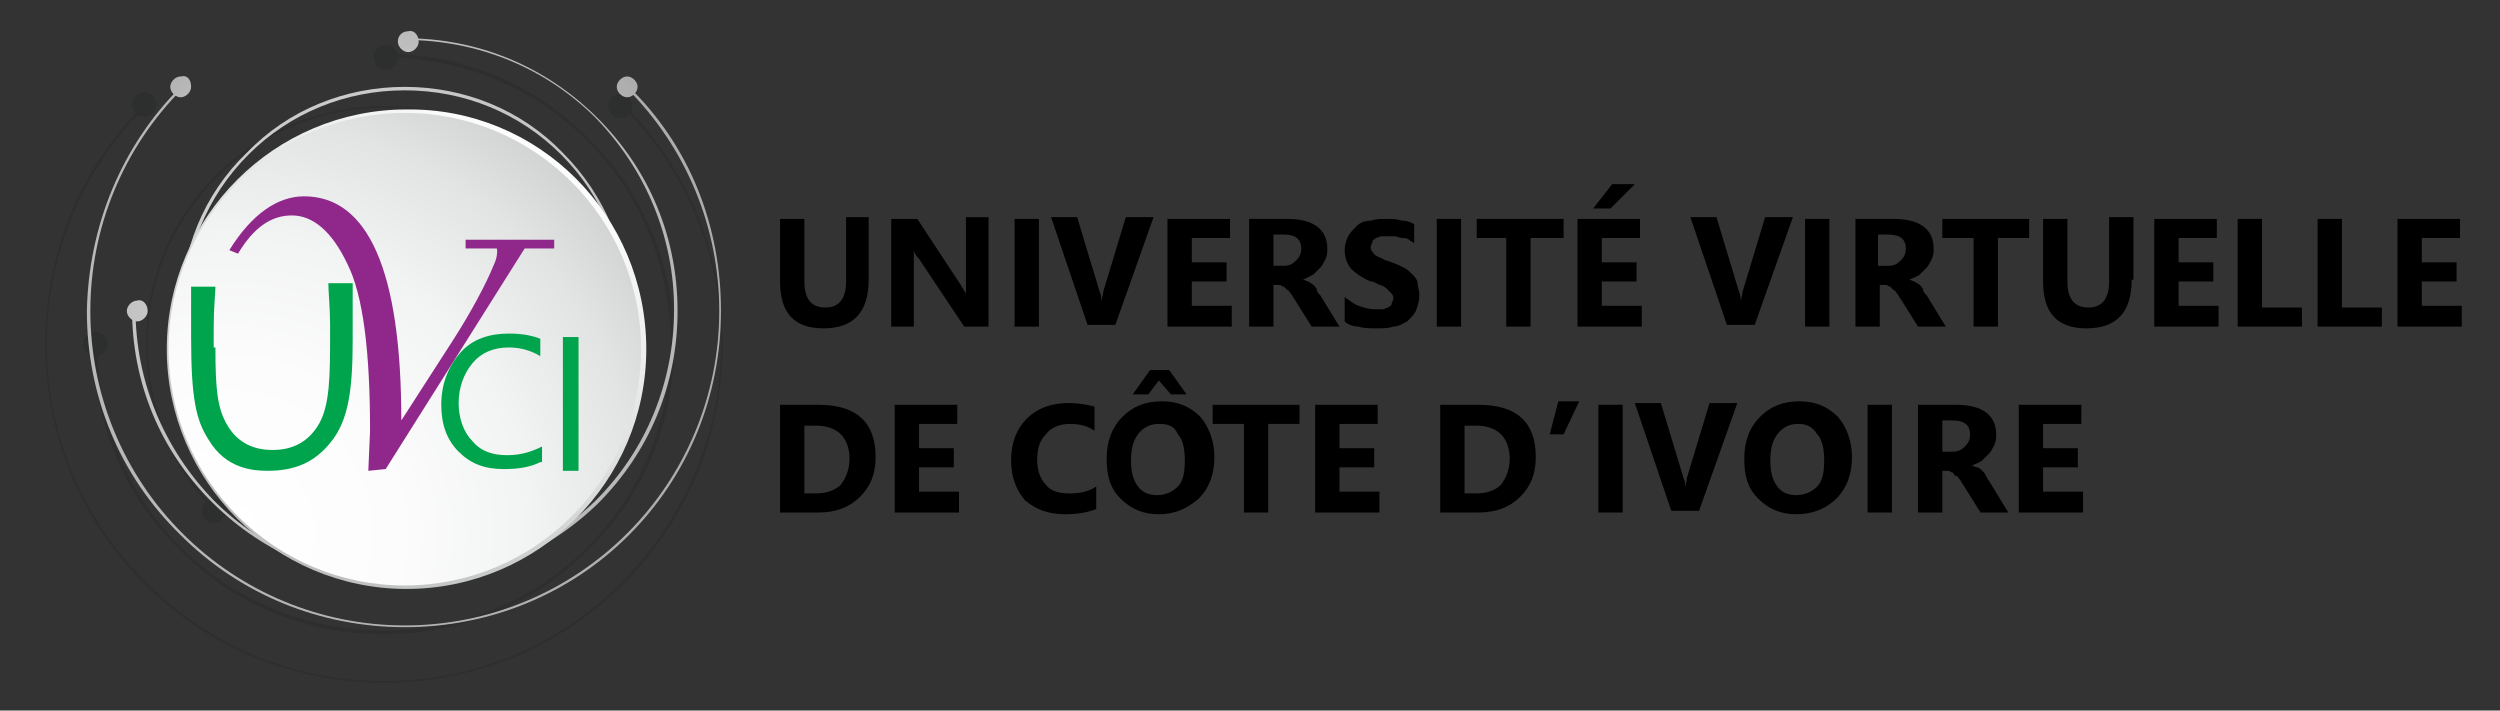 <svg xml:space="preserve" style="enable-background:new 0 0 143.9 40.9;" viewBox="0 0 143.9 40.9" y="0px" x="0px" xmlns:xlink="http://www.w3.org/1999/xlink" xmlns="http://www.w3.org/2000/svg" id="OBJECTS" version="1.1">
<rect x="0" y="0" width="143.9" height="40.9" fill="#333333" stroke="none"/>
<style type="text/css">
	.st0{display:none;}
	.st1{display:inline;fill:#FF9000;}
	.st2{display:inline;fill:#139C40;}
	.st3{display:none;fill:#139C40;}
	.st4{display:inline;}
	.st5{opacity:0.5;fill:#888889;enable-background:new    ;}
	.st6{fill:#FFFFFF;}
	.st7{fill:#EFEFEF;}
	.st8{fill:#FF9000;}
	.st9{fill:#139C40;}
	.st10{display:none;opacity:0.3;}
	.st11{clip-path:url(#SVGID_2_);}
	.st12{clip-path:url(#SVGID_4_);}
	.st13{fill:#ED8406;}
	.st14{fill:#D3008D;}
	.st15{fill:#D4ECFF;}
	.st16{fill:#5793CE;}
	.st17{opacity:0.15;}
	.st18{fill:#0E1114;}
	.st19{fill:url(#SVGID_5_);}
	.st20{fill:url(#SVGID_6_);}
	.st21{fill:url(#SVGID_7_);}
	.st22{fill:url(#SVGID_8_);}
	.st23{fill:url(#SVGID_9_);}
	.st24{fill:url(#SVGID_10_);}
	.st25{fill:url(#SVGID_11_);}
	.st26{fill:url(#SVGID_12_);}
	.st27{fill:url(#SVGID_13_);}
	.st28{fill:url(#SVGID_14_);}
	.st29{fill:url(#SVGID_15_);}
	.st30{fill:url(#SVGID_16_);}
	.st31{fill:url(#SVGID_17_);}
	.st32{fill:url(#SVGID_18_);}
	.st33{fill:url(#SVGID_19_);}
	.st34{fill:url(#SVGID_20_);}
	.st35{fill:url(#SVGID_21_);}
	.st36{fill:#00A44C;}
	.st37{fill:#90288C;}
</style>
<g class="st0">
	<path d="M56.5,11.3H60c1,0,1.8,0.3,2.4,0.8c0.6,0.5,0.9,1.3,0.9,2.1l0,0c0,1-0.3,1.7-1,2.2c-0.6,0.5-1.5,0.8-2.5,0.8
		h-1.7V20h-1.5v-8.7H56.5z M59.9,15.9c0.6,0,1-0.1,1.4-0.4c0.3-0.3,0.5-0.7,0.5-1.1l0,0c0-0.5-0.2-0.9-0.5-1.2s-0.8-0.4-1.4-0.4
		h-1.8V16h1.8V15.9z" class="st1"></path>
	<path d="M64.9,11.3h1.5v7.4H71v1.4h-6.2L64.9,11.3L64.9,11.3z" class="st1"></path>
	<path d="M75.8,11.3h1.4l3.9,8.8h-1.6L78.6,18h-4.1l-0.9,2.1H72L75.8,11.3z M78,16.6l-1.5-3.5L75,16.6H78z" class="st1"></path>
	<path d="M83.6,12.8h-2.8v-1.4h7.1v1.4h-2.8v7.3h-1.6v-7.3H83.6z" class="st1"></path>
	<path d="M89.6,11.3h6.5v1.4h-5V15h4.4v1.4h-4.4v2.4h5v1.4h-6.6L89.6,11.3L89.6,11.3z" class="st1"></path>
	<path d="M98,11.3h6.5v1.4h-5v2.4h4.4v1.4h-4.4v3.6H98V11.3z" class="st1"></path>
	<path d="M107,18.9c-0.9-0.9-1.3-1.9-1.3-3.2l0,0c0-1.3,0.4-2.3,1.3-3.2s2-1.3,3.3-1.3s2.4,0.4,3.3,1.3
		c0.9,0.9,1.3,1.9,1.3,3.2l0,0c0,1.3-0.4,2.3-1.3,3.2s-2,1.3-3.3,1.3C109,20.2,107.9,19.8,107,18.9z M112.5,17.9
		c0.6-0.6,0.8-1.3,0.8-2.2l0,0c0-0.9-0.3-1.6-0.8-2.2c-0.6-0.6-1.3-0.9-2.1-0.9c-0.9,0-1.6,0.3-2.1,0.9c-0.6,0.6-0.8,1.3-0.8,2.2
		l0,0c0,0.9,0.3,1.6,0.8,2.2c0.6,0.6,1.3,0.9,2.1,0.9S111.9,18.5,112.5,17.9z" class="st1"></path>
	<path d="M116.8,11.3h3.9c1.1,0,1.9,0.3,2.5,0.9c0.5,0.5,0.7,1.1,0.7,1.9l0,0c0,1.4-0.7,2.3-2.1,2.7l2.4,3.3h-1.8
		l-2.2-3.1h-1.9v3.1h-1.5V11.3z M120.6,15.7c0.5,0,1-0.1,1.3-0.4c0.3-0.3,0.5-0.6,0.5-1.1l0,0c0-1-0.6-1.4-1.8-1.4h-2.2v2.9
		C118.4,15.7,120.6,15.7,120.6,15.7z" class="st1"></path>
	<path d="M125.8,11.3h1.6l2.7,4.1l2.7-4.1h1.6v8.8h-1.5v-6.3l-2.8,4.1l0,0l-2.7-4.1v6.3h-1.5v-8.8H125.8z" class="st1"></path>
	<path d="M136.7,11.3h6.5v1.4h-5V15h4.4v1.4h-4.4v2.4h5v1.4h-6.6v-8.9H136.7z" class="st1"></path>
	<path d="M56.5,26.4H58l4.7,6.1v-6.1h1.5v8.8h-1.3L58.1,29v6.2h-1.5L56.5,26.4L56.5,26.4z" class="st2"></path>
	<path d="M67,34.3c-0.7-0.7-1-1.6-1-2.9v-5.1h1.5v5c0,0.8,0.2,1.4,0.6,1.9c0.4,0.4,0.9,0.6,1.6,0.6s1.2-0.2,1.6-0.6
		c0.4-0.4,0.6-1,0.6-1.8v-5.1h1.5v5c0,1.3-0.3,2.3-1,2.9c-0.7,0.7-1.6,1-2.7,1C68.6,35.3,67.7,35,67,34.3z" class="st2"></path>
	<path d="M75.6,26.4h1.6l2.7,4.1l2.7-4.1h1.6v8.8h-1.5v-6.3L79.9,33l0,0l-2.7-4.1v6.3h-1.5v-8.8H75.6z" class="st2"></path>
	<path d="M86.5,26.4H93v1.4h-5V30h4.4v1.4H88v2.4h5v1.4h-6.6L86.5,26.4L86.5,26.4z" class="st2"></path>
	<path d="M94.9,26.4h3.9c1.1,0,1.9,0.3,2.5,0.9c0.5,0.5,0.7,1.1,0.7,1.9l0,0c0,1.4-0.7,2.3-2.1,2.7l2.4,3.3h-1.8
		l-2.2-3.1h-1.9v3.1h-1.5V26.4z M98.7,30.7c0.5,0,1-0.1,1.3-0.4s0.5-0.6,0.5-1.1l0,0c0-1-0.6-1.4-1.8-1.4h-2.2v2.9H98.7z" class="st2"></path>
	<path d="M104,26.4h1.5v8.8H104V26.4z" class="st2"></path>
	<path d="M115.3,35.4l-1.1-0.9c-0.8,0.6-1.7,0.8-2.7,0.8c-1.3,0-2.4-0.4-3.3-1.3c-0.9-0.9-1.3-1.9-1.3-3.2l0,0
		c0-1.3,0.4-2.3,1.3-3.2c0.9-0.9,2-1.3,3.3-1.3s2.4,0.4,3.3,1.3s1.3,1.9,1.3,3.2l0,0c0,1-0.3,1.9-0.9,2.7l1,0.9L115.3,35.4z
		 M113.1,33.5l-1.5-1.3l1-1.1l1.5,1.4c0.3-0.5,0.4-1,0.4-1.7l0,0c0-0.9-0.3-1.6-0.8-2.2c-0.6-0.6-1.3-0.9-2.1-0.9
		c-0.9,0-1.6,0.3-2.1,0.9c-0.6,0.6-0.8,1.3-0.8,2.2l0,0c0,0.9,0.3,1.6,0.8,2.2c0.6,0.6,1.3,0.9,2.1,0.9
		C112.1,33.9,112.7,33.7,113.1,33.5z" class="st2"></path>
	<path d="M118.9,34.3c-0.7-0.7-1-1.6-1-2.9v-5.1h1.5v5c0,0.8,0.2,1.4,0.6,1.9c0.4,0.4,0.9,0.6,1.6,0.6s1.2-0.2,1.6-0.6
		c0.4-0.4,0.6-1,0.6-1.8v-5.1h1.5v5c0,1.3-0.3,2.3-1,2.9c-0.7,0.7-1.6,1-2.7,1C120.5,35.3,119.6,35,118.9,34.3z" class="st2"></path>
	<path d="M127.5,26.4h6.5v1.4h-5V30h4.4v1.4H129v2.4h5v1.4h-6.6L127.5,26.4L127.5,26.4z" class="st2"></path>
</g>
<polygon points="112.4,15.8 109.2,13.9 109.2,17.6" class="st3"></polygon>
<g class="st0">
	<g class="st4">
		<path d="M50.5,19.8L36,11.4c-0.7-0.4-2.1-0.4-3,0.1L2.6,29c-0.9,0.5-1,1.3-0.2,1.8l14.5,8.4c0.8,0.5,2.2,0.4,3.1-0.1
			l30.4-17.5C51.2,21,51.3,20.2,50.5,19.8z" class="st5"></path>
		<path d="M16.4,36l-15-8.7c-0.5-0.3-0.7-0.7-0.7-1.1l0,0V24l0.8,1c0.1,0,0.1-0.1,0.2-0.1L32.5,7.2c1.2-0.7,3.1-0.8,4.1-0.2
			l14.8,8.6c0.3-0.3,0.9-1,0.9-1v2.1l0,0c0,0.5-0.3,1-1,1.4L20.6,35.9C19.3,36.6,17.5,36.7,16.4,36z"></path>
		<path d="M8.3,30.7l0.9,0.5c0.1,0.1,0.2,0,0.2-0.2l0,0c0-0.2-0.1-0.3-0.2-0.4l-0.9-0.5c-0.1-0.1-0.2,0-0.2,0.2l0,0
			C8.1,30.5,8.2,30.6,8.3,30.7z" class="st6"></path>
		<path d="M32.5,7.2c1.2-0.7,3.1-0.8,4.1-0.2l14.8,8.6c0.3-0.3,0.9-1,0.9-1v2.1l0,0c0,0.5-0.3,1-1,1.4L20.6,35.9
			c-0.6,0.4-1.4,0.6-2.2,0.6V15.4L32.5,7.2z"></path>
		<path d="M51.7,13.6L36.6,4.9c-1.1-0.6-2.9-0.5-4.1,0.2L1.7,22.8c-1.2,0.7-1.4,1.8-0.3,2.4l15.1,8.7
			c1.1,0.6,2.9,0.5,4.1-0.2L51.4,16C52.6,15.3,52.7,14.2,51.7,13.6z" class="st6"></path>
		<path d="M16.4,34.1l-15-8.7c-0.5-0.3-0.8-0.8-0.7-1.2c0,0.4,0.3,0.7,0.7,1l15.1,8.7c1.1,0.6,2.9,0.5,4.1-0.2L51.4,16
			c0.6-0.3,0.9-0.8,1-1.2c0,0.5-0.3,1-1,1.4L20.6,33.9C19.3,34.6,17.5,34.7,16.4,34.1z" class="st6"></path>
		<path d="M50.5,13.9L36,5.6c-0.8-0.5-2.2-0.4-3.1,0.1L2.6,23.1c-0.9,0.5-1,1.3-0.2,1.8l14.5,8.4
			c0.8,0.5,2.2,0.4,3.1-0.1l30.4-17.5C51.2,15.2,51.3,14.4,50.5,13.9z" class="st7"></path>
	</g>
	<g class="st4">
		<polygon points="20.5,28.9 10.3,23 10.9,22.7 21.2,28.6" class="st8"></polygon>
		<polygon points="13.4,27.2 8.2,24.2 8.9,23.9 14.1,26.8" class="st9"></polygon>
		<polygon points="15.9,28.7 14.2,27.7 14.9,27.3 16.6,28.3" class="st8"></polygon>
		<polygon points="18.4,30.1 16.8,29.2 17.4,28.8 19.1,29.8" class="st6"></polygon>
		<polygon points="13.5,26.1 9.3,23.6 9.9,23.3 14.1,25.7" class="st6"></polygon>
		<polygon points="18.6,29 14.4,26.6 15,26.2 19.2,28.6" class="st9"></polygon>
		<g>
			<path d="M15.5,23.8c-0.2,0.1-0.6,0.1-0.8,0s-0.2-0.3,0-0.4s0.6-0.1,0.8,0S15.7,23.7,15.5,23.8z" class="st8"></path>
			<path d="M16.6,24.5c-0.2,0.1-0.6,0.1-0.8,0s-0.2-0.3,0-0.4s0.6-0.1,0.8,0C16.8,24.2,16.8,24.4,16.6,24.5z" class="st6"></path>
			<path d="M17.7,25.2c-0.2,0.1-0.6,0.1-0.8,0c-0.2-0.1-0.2-0.3,0-0.4s0.6-0.1,0.8,0C18,24.8,18,25,17.7,25.2z" class="st9"></path>
			<path d="M18.9,25.8c-0.2,0.1-0.6,0.1-0.8,0c-0.2-0.1-0.2-0.3,0-0.4s0.6-0.1,0.8,0C19.1,25.5,19.1,25.7,18.9,25.8z" class="st8"></path>
			<path d="M20,26.5c-0.2,0.1-0.6,0.1-0.8,0c-0.2-0.1-0.2-0.3,0-0.4s0.6-0.1,0.8,0C20.2,26.1,20.2,26.3,20,26.5z" class="st6"></path>
		</g>
	</g>
	<g class="st4">
		<polygon points="42.8,14 41.1,13 41.8,12.6 43.5,13.6" class="st8"></polygon>
		<polygon points="45.2,15.4 43.5,14.4 44.2,14 45.9,15" class="st6"></polygon>
		<polygon points="35.2,9.5 33.4,8.5 34.1,8.1 35.8,9.1" class="st6"></polygon>
		<polygon points="42.5,15 40.1,13.6 40.7,13.2 43.1,14.6" class="st6"></polygon>
		<polygon points="44.2,16 43.1,15.4 43.8,15 44.8,15.6" class="st9"></polygon>
	</g>
</g>
<g class="st10">
	<g class="st4">
		<defs>
			<polygon points="15.9,20 25.9,25.5 39.2,17.9 40.8,21.2 19.9,33.2 12.3,29.3" id="SVGID_1_"></polygon>
		</defs>
		<clipPath id="SVGID_2_">
			
		</clipPath>
		<g class="st11">
			<g>
				<g>
					<g>
						<path d="M25,22.3c-0.5,0.3-0.5,0.8,0,1.1l9.3,5.4c0.2,0.1,0.4,0.1,0.5,0c0.2-0.1,0.2-0.2,0-0.3l-9.3-5.4
							c-0.2-0.1-0.2-0.4,0-0.5l0.9-0.5c-0.1-0.2-0.2-0.3-0.3-0.5L25,22.3z" class="st9"></path>
						<path d="M38.2,26.6l-9.3-5.4c-0.5-0.3-1.4-0.3-2,0l-0.7,0.4c0.1,0.2,0.2,0.3,0.3,0.5l1-0.6c0.2-0.1,0.6-0.1,0.9,0
							l9.3,5.4c0.2,0.1,0.4,0.1,0.5,0S38.3,26.7,38.2,26.6z" class="st9"></path>
					</g>
					<polygon points="38.3,26.7 38.3,13.7 28.6,8.2 27.2,8.1 25.9,9 25.1,9.7 34.6,24.8 37.7,26.6" class="st9"></polygon>
					<polygon points="34.7,28.4 37.6,26.7 37.6,14.1 34.6,15.5" class="st9"></polygon>
					<polygon points="24.6,9.8 24.6,22.8 34.8,28.7 35,28.7 35,15.6" class="st9"></polygon>
					<g>
						<path d="M30.4,9.9l-2-1.2c-0.2-0.1-0.6-0.1-0.8,0l-1.9,1.1c-0.1,0.1-0.2,0.2-0.2,0.3l5.1,3.1l4.1,2.5l2.9-1.7
							L30.4,9.9z" class="st9"></path>
					</g>
					<path d="M34.6,15.4v13v0.3V29c0.1,0,0.2,0,0.3-0.1c0.1,0,0.1-0.1,0.1-0.2l0,0l0,0l0,0V15.6L34.6,15.4z" class="st9"></path>
					<polygon points="38.3,13.8 38.3,13.7 38.3,13.7 38.2,13.8" class="st9"></polygon>
					<polygon points="35,15.7 35,15.6 34.9,15.6" class="st9"></polygon>
					<g>
						<path d="M34.3,15.7L25,10.3c-0.5-0.3-0.5-0.8,0-1.1l1.9-1.1c0.5-0.3,1.4-0.3,2,0l9.3,5.4c0.2,0.1,0.2,0.2,0,0.3
							s-0.4,0.1-0.5,0l-9.3-5.4c-0.2-0.1-0.6-0.1-0.9,0l-1.9,1.1c-0.2,0.1-0.2,0.4,0,0.5l9.3,5.4c0.2,0.1,0.2,0.2,0,0.3
							S34.5,15.8,34.3,15.7z" class="st9"></path>
					</g>
					<polygon points="31.9,21.9 27.1,19.1 27.1,14.3 31.9,17.1" class="st9"></polygon>
					<g>
						<path d="M38.2,13.8c-0.2,0.1-0.4,0.1-0.5,0l-9.3-5.4c-0.2-0.1-0.6-0.1-0.9,0l-1.9,1.1c-0.2,0.1-0.2,0.2-0.2,0.3
							c0-0.1,0.1-0.1,0.2-0.2l1.9-1.1c0.2-0.1,0.6-0.1,0.9,0l9.3,5.4C37.9,14,38.1,14,38.2,13.8C38.3,13.9,38.3,13.8,38.2,13.8
							C38.3,13.8,38.2,13.8,38.2,13.8z" class="st9"></path>
						<path d="M34.9,15.7c-0.2,0.1-0.4,0.1-0.5,0L25,10.3c-0.2-0.1-0.4-0.3-0.4-0.5c0,0.2,0.1,0.5,0.4,0.7l9.3,5.4
							c0.2,0.1,0.4,0.1,0.5,0C35,15.8,35,15.7,34.9,15.7L34.9,15.7z" class="st9"></path>
					</g>
				</g>
			</g>
			<g>
				<g>
					<g>
						<path d="M20.7,24.8c-0.5,0.3-0.5,0.8,0,1.1l9.3,5.4c0.2,0.1,0.4,0.1,0.5,0c0.2-0.1,0.2-0.2,0-0.3l-9.3-5.4
							c-0.2-0.1-0.2-0.4,0-0.5l0.9-0.5c-0.1-0.2-0.2-0.3-0.3-0.5L20.7,24.8z" class="st8"></path>
						<path d="M33.9,29.1l-9.3-5.4c-0.5-0.3-1.4-0.3-2,0l-0.7,0.4c0.1,0.2,0.2,0.3,0.3,0.5l1-0.6c0.2-0.1,0.6-0.1,0.9,0
							l9.3,5.4c0.2,0.1,0.4,0.1,0.5,0C34.1,29.3,34.1,29.2,33.9,29.1z" class="st8"></path>
					</g>
					<polygon points="34,29.3 34,16.2 24.3,10.7 22.9,10.7 21.6,11.5 20.8,12.2 30.3,27.3 33.4,29.1" class="st8"></polygon>
					<polygon points="30.4,30.9 33.3,29.2 33.3,16.6 30.3,18" class="st8"></polygon>
					<polygon points="20.3,12.3 20.3,25.4 30.6,31.2 30.7,31.2 30.7,18.1" class="st8"></polygon>
					<g>
						<path d="M26.1,12.4l-2-1.2c-0.2-0.1-0.6-0.1-0.8,0l-1.9,1.1c-0.1,0.1-0.2,0.2-0.2,0.3l5.1,3.1l4.1,2.5l2.9-1.7
							L26.1,12.4z" class="st8"></path>
					</g>
					<path d="M30.3,17.9v13v0.3v0.3c0.1,0,0.2,0,0.3-0.1c0.1,0,0.1-0.1,0.1-0.2l0,0l0,0l0,0V18.1L30.3,17.9z" class="st8"></path>
					<polygon points="34,16.3 34,16.2 34,16.2" class="st8"></polygon>
					<polygon points="30.7,18.3 30.7,18.1 30.6,18.2" class="st8"></polygon>
					<g>
						<path d="M30,18.3l-9.3-5.4c-0.5-0.3-0.5-0.8,0-1.1l1.9-1.1c0.5-0.3,1.4-0.3,2,0l9.3,5.4c0.2,0.1,0.2,0.2,0,0.3
							c-0.2,0.1-0.4,0.1-0.5,0L24.1,11c-0.2-0.1-0.6-0.1-0.9,0l-1.9,1.1c-0.2,0.1-0.2,0.4,0,0.5l9.3,5.4c0.2,0.1,0.2,0.2,0,0.3
							C30.4,18.3,30.2,18.3,30,18.3z" class="st8"></path>
					</g>
					<polygon points="27.6,24.4 22.8,21.7 22.8,16.8 27.6,19.6" class="st8"></polygon>
					<g>
						<path d="M33.9,16.3c-0.2,0.1-0.4,0.1-0.5,0L24.1,11c-0.2-0.1-0.6-0.1-0.9,0l-1.9,1.1c-0.2,0.1-0.2,0.2-0.2,0.3
							c0-0.1,0.1-0.1,0.2-0.2l1.9-1.1c0.2-0.1,0.6-0.1,0.9,0l9.3,5.4c0.2,0.1,0.4,0.1,0.5,0S34.1,16.3,33.9,16.3
							C34,16.3,34,16.3,33.9,16.3z" class="st8"></path>
						<path d="M30.6,18.3c-0.2,0.1-0.4,0.1-0.5,0l-9.3-5.4c-0.2-0.1-0.4-0.3-0.4-0.5c0,0.2,0.1,0.5,0.4,0.7l9.3,5.4
							c0.2,0.1,0.4,0.1,0.5,0C30.7,18.4,30.7,18.3,30.6,18.3C30.7,18.2,30.6,18.2,30.6,18.3z" class="st8"></path>
					</g>
				</g>
			</g>
			<g>
				<g>
					<g>
						<path d="M16.3,29.1c-0.5,0.3-0.5,0.8,0,1.1l9.3,5.4c0.2,0.1,0.4,0.1,0.5,0c0.2-0.1,0.2-0.2,0-0.3l-9.3-5.4
							c-0.2-0.1-0.2-0.4,0-0.5l0.9-0.5c-0.1-0.2-0.2-0.3-0.3-0.5L16.3,29.1z" class="st9"></path>
						<path d="M29.5,33.3L20.2,28c-0.5-0.3-1.4-0.3-2,0l-0.7,0.4c0.1,0.2,0.2,0.3,0.3,0.5l1-0.6c0.2-0.1,0.6-0.1,0.9,0
							l9.3,5.4c0.2,0.1,0.4,0.1,0.5,0C29.7,33.6,29.7,33.4,29.5,33.3z" class="st9"></path>
					</g>
					<polygon points="29.6,33.5 29.6,20.4 19.9,15 18.5,14.9 17.2,15.8 16.4,16.5 25.9,31.5 29,33.4" class="st9"></polygon>
					<polygon points="26,35.2 28.9,33.5 28.9,20.8 25.9,22.2" class="st9"></polygon>
					<polygon points="15.9,16.6 15.9,29.6 26.2,35.5 26.3,35.4 26.3,22.3" class="st9"></polygon>
					<g>
						<path d="M21.7,16.7l-2-1.2c-0.2-0.1-0.6-0.1-0.8,0L17,16.6c-0.1,0.1-0.2,0.2-0.2,0.3l5.1,3.1l4.1,2.5l2.9-1.7
							L21.7,16.7z" class="st9"></path>
					</g>
					<path d="M25.9,22.1v13v0.3v0.3c0.1,0,0.2,0,0.3-0.1c0.1,0,0.1-0.1,0.1-0.2l0,0l0,0l0,0V22.3L25.9,22.1z" class="st9"></path>
					<polygon points="29.6,20.6 29.6,20.4 29.6,20.4 29.6,20.5" class="st9"></polygon>
					<polygon points="26.3,22.5 26.3,22.3 26.3,22.4" class="st9"></polygon>
					<g>
						<path d="M25.6,22.5l-9.3-5.4c-0.5-0.3-0.5-0.8,0-1.1l1.9-1.1c0.5-0.3,1.4-0.3,2,0l9.3,5.4c0.2,0.1,0.2,0.2,0,0.3
							c-0.2,0.1-0.4,0.1-0.5,0l-9.3-5.4c-0.2-0.1-0.6-0.1-0.9,0l-1.9,1.1c-0.2,0.1-0.2,0.4,0,0.5l9.3,5.4c0.2,0.1,0.2,0.2,0,0.3
							C26,22.6,25.8,22.6,25.6,22.5z" class="st9"></path>
					</g>
					<polygon points="23.2,28.7 18.4,25.9 18.4,21.1 23.2,23.8" class="st9"></polygon>
					<g>
						<path d="M29.5,20.6c-0.2,0.1-0.4,0.1-0.5,0l-9.3-5.4c-0.2-0.1-0.6-0.1-0.9,0l-1.9,1.1c-0.2,0.1-0.2,0.2-0.2,0.3
							c0-0.1,0.1-0.1,0.2-0.2l1.9-1.1c0.2-0.1,0.6-0.1,0.9,0l9.3,5.4C29.2,20.8,29.4,20.8,29.5,20.6C29.6,20.7,29.7,20.6,29.5,20.6
							C29.6,20.5,29.6,20.6,29.5,20.6z" class="st9"></path>
						<path d="M26.2,22.5c-0.2,0.1-0.4,0.1-0.5,0l-9.3-5.4C16.2,17,16,16.8,16,16.6c0,0.2,0.1,0.5,0.4,0.7l9.3,5.4
							c0.2,0.1,0.4,0.1,0.5,0C26.3,22.6,26.3,22.5,26.2,22.5C26.3,22.5,26.2,22.5,26.2,22.5z" class="st9"></path>
					</g>
				</g>
			</g>
		</g>
	</g>
</g>
<g class="st0">
	<g class="st4">
		<defs>
			<polygon points="14.9,19.4 25.9,25.5 41.2,16.7 41.4,3.5 31.3,1.9 15.4,13" id="SVGID_3_"></polygon>
		</defs>
		<clipPath id="SVGID_4_">
			
		</clipPath>
		<g class="st12">
			<g>
				<g>
					<path d="M25,19.5c-0.5,0.3-0.5,0.8,0,1.1l9.3,5.4c0.2,0.1,0.4,0.1,0.5,0c0.2-0.1,0.2-0.2,0-0.3l-9.3-5.4
						c-0.2-0.1-0.2-0.4,0-0.5l0.9-0.5c-0.1-0.2-0.2-0.3-0.3-0.5L25,19.5z" class="st9"></path>
					<path d="M38.2,23.8l-9.3-5.4c-0.5-0.3-1.4-0.3-2,0l-0.7,0.4c0.1,0.2,0.2,0.3,0.3,0.5l1-0.6c0.2-0.1,0.6-0.1,0.9,0
						l9.3,5.4c0.2,0.1,0.4,0.1,0.5,0C38.3,24,38.3,23.9,38.2,23.8z" class="st9"></path>
				</g>
				<polygon points="38.3,23.9 38.3,10.8 28.6,5.4 27.2,5.3 25.9,6.2 25.1,6.9 34.6,21.9 37.7,23.8" class="st9"></polygon>
				<polygon points="34.7,25.6 37.6,23.9 37.6,11.3 34.6,12.7" class="st9"></polygon>
				<polygon points="24.6,7 24.6,20 34.8,25.9 35,25.8 35,12.8" class="st9"></polygon>
				<g>
					<path d="M30.4,7.1l-2-1.2c-0.2-0.1-0.6-0.1-0.8,0l-2,1.1c-0.1,0.1-0.2,0.2-0.2,0.3l5.1,3.1l4.1,2.5l2.9-1.7
						L30.4,7.1z" class="st6"></path>
				</g>
				<path d="M34.6,12.6v13v0.3v0.3c0.1,0,0.2,0,0.3-0.1c0.1,0,0.1-0.1,0.1-0.2l0,0l0,0l0,0V12.8L34.6,12.6z" class="st9"></path>
				<polygon points="38.3,11 38.3,10.8 38.3,10.8 38.2,11" class="st6"></polygon>
				<polygon points="35,12.9 35,12.8 34.9,12.8" class="st6"></polygon>
				<g>
					<g>
						<path d="M34.3,12.9L25,7.5c-0.5-0.3-0.5-0.8,0-1.1l1.9-1.1c0.5-0.3,1.4-0.3,2,0l9.3,5.4c0.2,0.1,0.2,0.2,0,0.3
							s-0.4,0.1-0.5,0l-9.3-5.4c-0.2-0.1-0.6-0.1-0.9,0l-1.9,1.1c-0.2,0.1-0.2,0.4,0,0.5l9.3,5.4c0.2,0.1,0.2,0.2,0,0.3
							C34.7,13,34.5,13,34.3,12.9z" class="st9"></path>
					</g>
				</g>
				<polygon points="31.9,19.1 27.1,16.3 27.1,11.5 31.9,14.3" class="st6"></polygon>
				<g>
					<path d="M38.2,11c-0.2,0.1-0.4,0.1-0.5,0l-9.3-5.4c-0.2-0.1-0.6-0.1-0.9,0l-1.9,1.1c-0.2,0.1-0.2,0.2-0.2,0.3
						c0-0.1,0.1-0.1,0.2-0.2l1.9-1.1c0.2-0.1,0.6-0.1,0.9,0l9.3,5.4c0.2,0.1,0.4,0.1,0.5,0C38.3,11.1,38.3,11,38.2,11
						C38.3,11,38.2,11,38.2,11z" class="st6"></path>
					<path d="M34.9,12.9c-0.2,0.1-0.4,0.1-0.5,0L25,7.5c-0.2-0.1-0.4-0.3-0.4-0.5c0,0.2,0.1,0.5,0.4,0.7l9.3,5.4
						c0.2,0.1,0.4,0.1,0.5,0C35,13,35,12.9,34.9,12.9L34.9,12.9z" class="st6"></path>
				</g>
			</g>
			<g>
				<g>
					<path d="M20.7,24.8c-0.5,0.3-0.5,0.8,0,1.1l9.3,5.4c0.2,0.1,0.4,0.1,0.5,0c0.2-0.1,0.2-0.2,0-0.3l-9.3-5.4
						c-0.2-0.1-0.2-0.4,0-0.5l0.9-0.5c-0.1-0.2-0.2-0.3-0.3-0.5L20.7,24.8z" class="st8"></path>
					<path d="M33.9,29.1l-9.3-5.4c-0.5-0.3-1.4-0.3-2,0l-0.7,0.4c0.1,0.2,0.2,0.3,0.3,0.5l1-0.6c0.2-0.1,0.6-0.1,0.9,0
						l9.3,5.4c0.2,0.1,0.4,0.1,0.5,0C34.1,29.3,34.1,29.2,33.9,29.1z" class="st8"></path>
				</g>
				<polygon points="34,29.3 34,16.2 24.3,10.7 22.9,10.7 21.6,11.5 20.8,12.2 30.3,27.3 33.4,29.1" class="st8"></polygon>
				<polygon points="30.4,30.9 33.3,29.2 33.3,16.6 30.3,18" class="st13"></polygon>
				<polygon points="20.3,12.3 20.3,25.4 30.6,31.2 30.7,31.2 30.7,18.1" class="st8"></polygon>
				<g>
					<path d="M26.1,12.4l-2-1.2c-0.2-0.1-0.6-0.1-0.8,0l-1.9,1.1c-0.1,0.1-0.2,0.2-0.2,0.3l5.1,3.1l4.1,2.5l2.9-1.7
						L26.1,12.4z" class="st6"></path>
				</g>
				<path d="M30.3,17.9v13v0.3v0.3c0.1,0,0.2,0,0.3-0.1c0.1,0,0.1-0.1,0.1-0.2l0,0l0,0l0,0V18.1L30.3,17.9z" class="st14"></path>
				<polygon points="34,16.3 34,16.2 34,16.2" class="st6"></polygon>
				<polygon points="30.7,18.3 30.7,18.1 30.6,18.2" class="st6"></polygon>
				<g>
					<g>
						<path d="M30,18.3l-9.3-5.4c-0.5-0.3-0.5-0.8,0-1.1l1.9-1.1c0.5-0.3,1.4-0.3,2,0l9.3,5.4c0.2,0.1,0.2,0.2,0,0.3
							c-0.2,0.1-0.4,0.1-0.5,0L24.1,11c-0.2-0.1-0.6-0.1-0.9,0l-1.9,1.1c-0.2,0.1-0.2,0.4,0,0.5l9.3,5.4c0.2,0.1,0.2,0.2,0,0.3
							C30.4,18.3,30.2,18.3,30,18.3z" class="st8"></path>
					</g>
				</g>
				<polygon points="27.6,24.4 22.8,21.7 22.8,16.8 27.6,19.6" class="st6"></polygon>
				<g>
					<path d="M33.9,16.3c-0.2,0.1-0.4,0.1-0.5,0L24.1,11c-0.2-0.1-0.6-0.1-0.9,0l-1.9,1.1c-0.2,0.1-0.2,0.2-0.2,0.3
						c0-0.1,0.1-0.1,0.2-0.2l1.9-1.1c0.2-0.1,0.6-0.1,0.9,0l9.3,5.4c0.2,0.1,0.4,0.1,0.5,0S34.1,16.3,33.9,16.3
						C34,16.3,34,16.3,33.9,16.3z" class="st6"></path>
					<path d="M30.6,18.3c-0.2,0.1-0.4,0.1-0.5,0l-9.3-5.4c-0.2-0.1-0.4-0.3-0.4-0.5c0,0.2,0.1,0.5,0.4,0.7l9.3,5.4
						c0.2,0.1,0.4,0.1,0.5,0C30.7,18.4,30.7,18.3,30.6,18.3C30.7,18.2,30.6,18.2,30.6,18.3z" class="st6"></path>
				</g>
			</g>
			<g>
				<g>
					<path d="M16.3,28.8c-0.5,0.3-0.5,0.8,0,1.1l9.3,5.4c0.2,0.1,0.4,0.1,0.5,0c0.2-0.1,0.2-0.2,0-0.3l-9.3-5.4
						c-0.2-0.1-0.2-0.4,0-0.5l0.9-0.5c-0.1-0.2-0.2-0.3-0.3-0.5L16.3,28.8z" class="st15"></path>
					<path d="M29.5,33.1l-9.3-5.4c-0.5-0.3-1.4-0.3-2,0l-0.7,0.4c0.1,0.2,0.2,0.3,0.3,0.5l1-0.6c0.2-0.1,0.6-0.1,0.9,0
						l9.3,5.4c0.2,0.1,0.4,0.1,0.5,0C29.7,33.4,29.7,33.2,29.5,33.1z" class="st16"></path>
				</g>
				<polygon points="29.6,33.3 29.6,20.2 19.9,14.8 18.5,14.7 17.2,15.5 16.4,16.2 25.9,31.3 29,33.1" class="st9"></polygon>
				<polygon points="26,35 28.9,33.3 28.9,20.6 25.9,22" class="st9"></polygon>
				<polygon points="15.9,16.3 15.9,29.4 26.2,35.3 26.3,35.2 26.3,22.1" class="st9"></polygon>
				<g>
					<path d="M21.7,16.5l-2-1.2c-0.2-0.1-0.6-0.1-0.8,0L17,16.4c-0.1,0.1-0.2,0.2-0.2,0.3l5.1,3.1l4.1,2.5l2.9-1.7
						L21.7,16.5z" class="st6"></path>
				</g>
				<path d="M25.9,21.9v4.9v8.1v0.3v0.3c0.1,0,0.2,0,0.3-0.1c0.1,0,0.1-0.1,0.1-0.2l0,0l0,0l0,0V22.1L25.9,21.9z" class="st9"></path>
				<polygon points="29.6,20.4 29.6,20.2 29.6,20.2 29.6,20.3" class="st6"></polygon>
				<polygon points="26.3,22.3 26.3,22.1 26.3,22.2" class="st6"></polygon>
				<g>
					<g>
						<path d="M25.6,22.3l-9.3-5.4c-0.5-0.3-0.5-0.8,0-1.1l1.9-1.1c0.5-0.3,1.4-0.3,2,0l9.3,5.4c0.2,0.1,0.2,0.2,0,0.3
							s-0.4,0.1-0.5,0L19.7,15c-0.2-0.1-0.6-0.1-0.9,0l-1.9,1.1c-0.2,0.1-0.2,0.4,0,0.5l9.3,5.4c0.2,0.1,0.2,0.2,0,0.3
							C26,22.4,25.8,22.4,25.6,22.3z" class="st9"></path>
					</g>
				</g>
				<polygon points="23.2,28.5 18.4,25.7 18.4,20.8 23.2,23.6" class="st6"></polygon>
				<g>
					<path d="M29.5,20.4c-0.2,0.1-0.4,0.1-0.5,0L19.7,15c-0.2-0.1-0.6-0.1-0.9,0l-1.9,1.1c-0.2,0.1-0.2,0.2-0.2,0.3
						c0-0.1,0.1-0.1,0.2-0.2l1.9-1.1c0.2-0.1,0.6-0.1,0.9,0l9.3,5.4C29.2,20.6,29.4,20.6,29.5,20.4C29.6,20.5,29.7,20.4,29.5,20.4
						C29.6,20.3,29.6,20.3,29.5,20.4z" class="st6"></path>
					<path d="M26.2,22.3c-0.2,0.1-0.4,0.1-0.5,0l-9.3-5.4c-0.2-0.1-0.4-0.3-0.4-0.5c0,0.2,0.1,0.5,0.4,0.7l9.3,5.4
						c0.2,0.1,0.4,0.1,0.5,0C26.3,22.4,26.3,22.3,26.2,22.3C26.3,22.2,26.2,22.3,26.2,22.3z" class="st6"></path>
				</g>
			</g>
		</g>
	</g>
</g>
<g>
	<g>
		<g class="st17">
			<g>
				<path d="M22.1,39.3c-5.2,0-10.1-2-13.8-5.7C4.6,29.9,2.6,25,2.6,19.8c0-5.2,2-10.1,5.7-13.8l0.1,0.1
					c-3.6,3.6-5.7,8.5-5.7,13.7c0,5.2,2,10,5.7,13.7c3.7,3.7,8.5,5.7,13.7,5.7c5.2,0,10-2,13.7-5.7c3.6-3.7,5.7-8.5,5.7-13.7
					c0-5.2-2-10-5.7-13.7L35.9,6c3.7,3.7,5.7,8.6,5.7,13.8c0,5.2-2,10.1-5.7,13.8C32.2,37.3,27.3,39.3,22.1,39.3z" class="st18"></path>
			</g>
			<g>
				<path d="M22.1,36.5c-4.5,0-8.7-1.7-11.8-4.9c-3.2-3.1-4.9-7.3-4.9-11.8h0.2c0,4.4,1.7,8.6,4.8,11.7
					c3.1,3.1,7.3,4.8,11.7,4.8c4.4,0,8.6-1.7,11.7-4.8c3.1-3.1,4.8-7.3,4.8-11.7c0-4.4-1.7-8.6-4.8-11.7C30.7,5,26.5,3.3,22.1,3.3
					V3.1c4.5,0,8.7,1.7,11.8,4.9c3.2,3.2,4.9,7.3,4.9,11.8c0,4.5-1.7,8.7-4.9,11.8C30.8,34.8,26.6,36.5,22.1,36.5z" class="st18"></path>
			</g>
			<g>
				<path d="M31.8,29.5l-0.1-0.1c2.6-2.6,4-6,4-9.6c0-3.6-1.4-7-4-9.6c-2.6-2.6-6-4-9.6-4c-3.6,0-7,1.4-9.6,4
					c-2.6,2.6-4,6-4,9.6c0,3.6,1.4,7,4,9.6l-0.1,0.1c-2.6-2.6-4-6.1-4-9.7c0-3.7,1.4-7.1,4-9.7c2.6-2.6,6.1-4,9.7-4
					c3.7,0,7.1,1.4,9.7,4c2.6,2.6,4,6,4,9.7C35.9,23.5,34.4,26.9,31.8,29.5z" class="st18"></path>
			</g>
			<g>
				<path d="M22.1,31.1c-3,0-5.8-1.2-8-3.3c-2.1-2.1-3.3-5-3.3-8c0-3,1.2-5.8,3.3-8l0.1,0.1c-2.1,2.1-3.2,4.9-3.2,7.8
					c0,3,1.2,5.8,3.2,7.9c2.1,2.1,4.9,3.2,7.8,3.2c3,0,5.8-1.2,7.8-3.2c2.1-2.1,3.2-4.9,3.2-7.9c0-3-1.2-5.7-3.2-7.8l0.1-0.1
					c2.1,2.1,3.3,5,3.3,8c0,3-1.2,5.8-3.3,8C27.9,29.9,25.1,31.1,22.1,31.1z" class="st18"></path>
			</g>
			<g>
				<path d="M22.1,28.2c-2.3,0-4.4-0.9-6-2.5c-1.6-1.6-2.5-3.7-2.5-6c0-2.2,0.9-4.4,2.5-6c1.6-1.6,3.7-2.5,6-2.5
					c2.3,0,4.4,0.9,6,2.5L27.9,14c-1.6-1.6-3.6-2.4-5.8-2.4c-2.2,0-4.3,0.9-5.8,2.4c-1.6,1.6-2.4,3.6-2.4,5.8c0,2.2,0.9,4.3,2.4,5.8
					c1.6,1.6,3.6,2.4,5.8,2.4c2.2,0,4.3-0.9,5.8-2.4l0.1,0.1C26.5,27.3,24.3,28.2,22.1,28.2z" class="st18"></path>
			</g>
			<path d="M9,6c0,0.4-0.3,0.7-0.7,0.7C7.9,6.7,7.6,6.4,7.6,6c0-0.4,0.3-0.7,0.7-0.7C8.7,5.3,9,5.6,9,6z" class="st18"></path>
			<path d="M6.2,19.8c0,0.4-0.3,0.7-0.7,0.7c-0.4,0-0.7-0.3-0.7-0.7c0-0.4,0.3-0.7,0.7-0.7C5.9,19.1,6.2,19.4,6.2,19.8
				z" class="st18"></path>
			<path d="M13,29.4c0,0.4-0.3,0.7-0.7,0.7c-0.4,0-0.7-0.3-0.7-0.7c0-0.4,0.3-0.7,0.7-0.7C12.7,28.7,13,29,13,29.4z" class="st18"></path>
			<path d="M32.6,29.4c0,0.4-0.3,0.7-0.7,0.7c-0.4,0-0.7-0.3-0.7-0.7c0-0.4,0.3-0.7,0.7-0.7
				C32.3,28.7,32.6,29,32.6,29.4z" class="st18"></path>
			<path d="M28.6,25.8c0,0.4-0.3,0.7-0.7,0.7c-0.4,0-0.7-0.3-0.7-0.7c0-0.4,0.3-0.7,0.7-0.7
				C28.3,25.1,28.6,25.4,28.6,25.8z" class="st18"></path>
			<path d="M14.8,12c0,0.4-0.3,0.7-0.7,0.7c-0.4,0-0.7-0.3-0.7-0.7c0-0.4,0.3-0.7,0.7-0.7C14.5,11.3,14.8,11.6,14.8,12
				z" class="st18"></path>
			<path d="M22.9,3.3c0,0.4-0.3,0.7-0.7,0.7c-0.4,0-0.7-0.3-0.7-0.7c0-0.4,0.3-0.7,0.7-0.7C22.6,2.6,22.9,2.9,22.9,3.3
				z" class="st18"></path>
			<path d="M36.4,6.1c0,0.4-0.3,0.7-0.7,0.7c-0.4,0-0.7-0.3-0.7-0.7c0-0.4,0.3-0.7,0.7-0.7C36.1,5.4,36.4,5.7,36.4,6.1
				z" class="st18"></path>
			<path d="M30.6,11.9c0,0.4-0.3,0.7-0.7,0.7c-0.4,0-0.7-0.3-0.7-0.7c0-0.4,0.3-0.7,0.7-0.7
				C30.3,11.2,30.6,11.5,30.6,11.9z" class="st18"></path>
			<path d="M28.7,13.9c0,0.4-0.3,0.7-0.7,0.7c-0.4,0-0.7-0.3-0.7-0.7c0-0.4,0.3-0.7,0.7-0.7
				C28.4,13.2,28.7,13.5,28.7,13.9z" class="st18"></path>
		</g>
		<g>
			<g>
				<radialGradient gradientUnits="userSpaceOnUse" r="60.686" cy="18.038" cx="21.816" id="SVGID_5_">
					<stop style="stop-color:#FFFFFF" offset="0"></stop>
					<stop style="stop-color:#000000" offset="1"></stop>
				</radialGradient>
				<path d="M23.3,36.1c-4.9,0-9.5-1.9-12.9-5.3c-3.5-3.4-5.4-8-5.4-12.9C5.1,13,7,8.4,10.4,5l0.1,0.1
					c-3.4,3.4-5.3,8-5.3,12.8c0,4.8,1.9,9.4,5.3,12.8c3.4,3.4,8,5.3,12.8,5.3c4.8,0,9.4-1.9,12.8-5.3c3.4-3.4,5.3-8,5.3-12.8
					c0-4.8-1.9-9.4-5.3-12.8L36.2,5c3.5,3.4,5.3,8,5.3,12.9c0,4.9-1.9,9.5-5.3,12.9C32.8,34.2,28.2,36.1,23.3,36.1z" class="st19"></path>
			</g>
			<g>
				<radialGradient gradientUnits="userSpaceOnUse" r="60.695" cy="18.04" cx="21.816" id="SVGID_6_">
					<stop style="stop-color:#FFFFFF" offset="0"></stop>
					<stop style="stop-color:#000000" offset="1"></stop>
				</radialGradient>
				<path d="M23.3,33.5c-4.2,0-8.1-1.6-11.1-4.6c-3-3-4.6-6.9-4.6-11.1h0.2c0,4.1,1.6,8,4.5,11c2.9,2.9,6.8,4.5,11,4.5
					c4.1,0,8-1.6,11-4.5c2.9-2.9,4.5-6.8,4.5-11c0-4.1-1.6-8-4.5-11c-2.9-2.9-6.8-4.5-11-4.5V2.2c4.2,0,8.1,1.6,11.1,4.6
					c3,3,4.6,6.9,4.6,11.1c0,4.2-1.6,8.1-4.6,11.1C31.4,31.9,27.5,33.5,23.3,33.5z" class="st20"></path>
			</g>
			<g>
				<radialGradient gradientUnits="userSpaceOnUse" r="60.693" cy="18.037" cx="21.817" id="SVGID_7_">
					<stop style="stop-color:#FFFFFF" offset="0"></stop>
					<stop style="stop-color:#000000" offset="1"></stop>
				</radialGradient>
				<path d="M32.4,27l-0.1-0.1c2.4-2.4,3.7-5.6,3.7-9c0-3.4-1.3-6.6-3.7-9c-2.4-2.4-5.6-3.7-9-3.7
					c-3.4,0-6.6,1.3-9,3.7c-2.4,2.4-3.7,5.6-3.7,9c0,3.4,1.3,6.6,3.7,9L14.2,27c-2.4-2.4-3.8-5.7-3.8-9.1c0-3.4,1.3-6.7,3.8-9.1
					C16.6,6.3,19.9,5,23.3,5c3.4,0,6.7,1.3,9.1,3.8c2.4,2.4,3.8,5.7,3.8,9.1C36.2,21.3,34.9,24.5,32.4,27z" class="st21"></path>
			</g>
			<g>
				<radialGradient gradientUnits="userSpaceOnUse" r="60.69" cy="18.038" cx="21.817" id="SVGID_8_">
					<stop style="stop-color:#FFFFFF" offset="0"></stop>
					<stop style="stop-color:#000000" offset="1"></stop>
				</radialGradient>
				<path d="M23.3,28.4c-2.8,0-5.5-1.1-7.5-3.1c-2-2-3.1-4.6-3.1-7.5c0-2.8,1.1-5.5,3.1-7.5l0.1,0.1c-2,2-3,4.6-3,7.3
					c0,2.8,1.1,5.4,3,7.4c2,2,4.6,3,7.4,3c2.8,0,5.4-1.1,7.4-3c2-2,3-4.6,3-7.4c0-2.8-1.1-5.4-3-7.3l0.1-0.1c2,2,3.1,4.6,3.1,7.5
					c0,2.8-1.1,5.5-3.1,7.5C28.8,27.3,26.1,28.4,23.3,28.4z" class="st22"></path>
			</g>
			<g>
				<radialGradient gradientUnits="userSpaceOnUse" r="60.689" cy="18.038" cx="21.819" id="SVGID_9_">
					<stop style="stop-color:#FFFFFF" offset="0"></stop>
					<stop style="stop-color:#000000" offset="1"></stop>
				</radialGradient>
				<path d="M23.3,25.8c-2.1,0-4.1-0.8-5.6-2.3c-1.5-1.5-2.3-3.5-2.3-5.6c0-2.1,0.8-4.1,2.3-5.6
					c1.5-1.5,3.5-2.3,5.6-2.3c2.1,0,4.1,0.8,5.6,2.3l-0.1,0.1c-1.5-1.5-3.4-2.3-5.5-2.3c-2.1,0-4,0.8-5.5,2.3
					c-1.5,1.5-2.3,3.4-2.3,5.5c0,2.1,0.8,4,2.3,5.5c1.5,1.5,3.4,2.3,5.5,2.3c2.1,0,4-0.8,5.5-2.3l0.1,0.1
					C27.4,24.9,25.4,25.8,23.3,25.8z" class="st23"></path>
			</g>
			<radialGradient gradientUnits="userSpaceOnUse" r="60.623" cy="18.016" cx="21.811" id="SVGID_10_">
				<stop style="stop-color:#FFFFFF" offset="0"></stop>
				<stop style="stop-color:#000000" offset="1"></stop>
			</radialGradient>
			<path d="M11,5c0,0.3-0.3,0.6-0.6,0.6c-0.3,0-0.6-0.3-0.6-0.6c0-0.3,0.3-0.6,0.6-0.6C10.8,4.3,11,4.6,11,5z" class="st24"></path>
			<radialGradient gradientUnits="userSpaceOnUse" r="60.844" cy="18.038" cx="21.852" id="SVGID_11_">
				<stop style="stop-color:#FFFFFF" offset="0"></stop>
				<stop style="stop-color:#000000" offset="1"></stop>
			</radialGradient>
			<path d="M8.5,17.9c0,0.3-0.3,0.6-0.6,0.6c-0.3,0-0.6-0.3-0.6-0.6c0-0.3,0.3-0.6,0.6-0.6C8.2,17.2,8.5,17.5,8.5,17.9
				z" class="st25"></path>
			<radialGradient gradientUnits="userSpaceOnUse" r="60.66" cy="18.052" cx="21.833" id="SVGID_12_">
				<stop style="stop-color:#FFFFFF" offset="0"></stop>
				<stop style="stop-color:#000000" offset="1"></stop>
			</radialGradient>
			<path d="M14.8,26.9c0,0.3-0.3,0.6-0.6,0.6c-0.3,0-0.6-0.3-0.6-0.6c0-0.3,0.3-0.6,0.6-0.6
				C14.6,26.2,14.8,26.5,14.8,26.9z" class="st26"></path>
			<radialGradient gradientUnits="userSpaceOnUse" r="60.711" cy="18.032" cx="21.815" id="SVGID_13_">
				<stop style="stop-color:#FFFFFF" offset="0"></stop>
				<stop style="stop-color:#000000" offset="1"></stop>
			</radialGradient>
			<path d="M33.1,26.8c0,0.3-0.3,0.6-0.6,0.6c-0.3,0-0.6-0.3-0.6-0.6c0-0.3,0.3-0.6,0.6-0.6
				C32.9,26.2,33.1,26.5,33.1,26.8z" class="st27"></path>
			<radialGradient gradientUnits="userSpaceOnUse" r="60.754" cy="18.023" cx="21.817" id="SVGID_14_">
				<stop style="stop-color:#FFFFFF" offset="0"></stop>
				<stop style="stop-color:#000000" offset="1"></stop>
			</radialGradient>
			<path d="M29.4,23.5c0,0.3-0.3,0.6-0.6,0.6c-0.3,0-0.6-0.3-0.6-0.6c0-0.3,0.3-0.6,0.6-0.6
				C29.1,22.8,29.4,23.1,29.4,23.5z" class="st28"></path>
			<radialGradient gradientUnits="userSpaceOnUse" r="60.666" cy="18.025" cx="21.827" id="SVGID_15_">
				<stop style="stop-color:#FFFFFF" offset="0"></stop>
				<stop style="stop-color:#000000" offset="1"></stop>
			</radialGradient>
			<path d="M16.5,10.5c0,0.3-0.3,0.6-0.6,0.6c-0.3,0-0.6-0.3-0.6-0.6c0-0.3,0.3-0.6,0.6-0.6
				C16.2,9.9,16.5,10.2,16.5,10.5z" class="st29"></path>
			<radialGradient gradientUnits="userSpaceOnUse" r="60.834" cy="18.076" cx="21.82" id="SVGID_16_">
				<stop style="stop-color:#FFFFFF" offset="0"></stop>
				<stop style="stop-color:#000000" offset="1"></stop>
			</radialGradient>
			<path d="M24.1,2.4c0,0.3-0.3,0.6-0.6,0.6c-0.3,0-0.6-0.3-0.6-0.6c0-0.4,0.3-0.6,0.6-0.6C23.8,1.7,24.1,2,24.1,2.4z" class="st30"></path>
			<radialGradient gradientUnits="userSpaceOnUse" r="60.648" cy="18.044" cx="21.839" id="SVGID_17_">
				<stop style="stop-color:#FFFFFF" offset="0"></stop>
				<stop style="stop-color:#000000" offset="1"></stop>
			</radialGradient>
			<path d="M36.7,5c0,0.3-0.3,0.6-0.6,0.6c-0.3,0-0.6-0.3-0.6-0.6c0-0.3,0.3-0.6,0.6-0.6C36.4,4.4,36.7,4.7,36.7,5z" class="st31"></path>
			<radialGradient gradientUnits="userSpaceOnUse" r="60.717" cy="18.067" cx="21.829" id="SVGID_18_">
				<stop style="stop-color:#FFFFFF" offset="0"></stop>
				<stop style="stop-color:#000000" offset="1"></stop>
			</radialGradient>
			<path d="M31.3,10.5c0,0.3-0.3,0.6-0.6,0.6c-0.3,0-0.6-0.3-0.6-0.6c0-0.4,0.3-0.6,0.6-0.6
				C31,9.9,31.3,10.1,31.3,10.5z" class="st32"></path>
			<radialGradient gradientUnits="userSpaceOnUse" r="60.712" cy="18.04" cx="21.814" id="SVGID_19_">
				<stop style="stop-color:#FFFFFF" offset="0"></stop>
				<stop style="stop-color:#000000" offset="1"></stop>
			</radialGradient>
			<path d="M29.5,12.3c0,0.4-0.3,0.6-0.6,0.6c-0.3,0-0.6-0.3-0.6-0.6c0-0.3,0.3-0.6,0.6-0.6
				C29.2,11.7,29.5,12,29.5,12.3z" class="st33"></path>
		</g>
		<g>
			<radialGradient gradientUnits="userSpaceOnUse" r="35.377" cy="10.156" cx="30.044" id="SVGID_20_">
				<stop style="stop-color:#FFFFFF" offset="0"></stop>
				<stop style="stop-color:#FAFAFA" offset="0.169"></stop>
				<stop style="stop-color:#ECEDED" offset="0.363"></stop>
				<stop style="stop-color:#D5D6D6" offset="0.569"></stop>
				<stop style="stop-color:#B5B7B7" offset="0.784"></stop>
				<stop style="stop-color:#8D8F8F" offset="1"></stop>
			</radialGradient>
			<path d="M37.2,20.1c0,7.6-6.2,13.8-13.8,13.8c-7.6,0-13.8-6.2-13.8-13.8c0-7.6,6.2-13.8,13.8-13.8
				C31,6.2,37.2,12.4,37.2,20.1z" class="st34"></path>
			<radialGradient gradientUnits="userSpaceOnUse" r="41.048" cy="30.665" cx="13.204" id="SVGID_21_">
				<stop style="stop-color:#FFFFFF" offset="0"></stop>
				<stop style="stop-color:#FCFCFC" offset="0.241"></stop>
				<stop style="stop-color:#F2F3F3" offset="0.422"></stop>
				<stop style="stop-color:#E2E3E3" offset="0.583"></stop>
				<stop style="stop-color:#CBCCCC" offset="0.733"></stop>
				<stop style="stop-color:#AEB0B0" offset="0.873"></stop>
				<stop style="stop-color:#8D8F8F" offset="1"></stop>
			</radialGradient>
			<path d="M9.7,20.1c0,7.5,6.1,13.6,13.6,13.6c7.5,0,13.6-6.1,13.6-13.6c0-7.5-6.1-13.6-13.6-13.6
				C15.8,6.5,9.7,12.6,9.7,20.1z" class="st35"></path>
		</g>
	</g>
	<path d="M12.4,20c0,2.4,0.1,3.5,0.7,4.5c0.6,1,1.5,1.4,2.6,1.4c1.3,0,2.1-0.6,2.6-1.4c0.7-1.1,0.7-2.9,0.7-5.3v-0.5
		c0-1-0.1-1.9-0.1-2.4h1.4c0,0.3,0,1.3,0,2.5v0.7c0,2.8-0.2,4.7-1.3,6c-0.9,1.1-2,1.6-3.6,1.6c-0.8,0-2.4-0.1-3.4-1.8
		C11.3,24.2,11,23,11,19.4v-0.8c0-0.7,0-1.8,0-2.1h1.4c0,0.4-0.1,1.1-0.1,2.4V20z" class="st36"></path>
	<path d="M21.2,27.1l0.1-2.3c0-4.6-0.4-7.8-1.3-9.6c-0.9-1.9-2-2.8-3.2-2.8c-1.2,0-2.2,0.7-3.1,2.2l-0.5-0.2
		c1.3-2.1,2.8-3.1,4.3-3.1c3.7,0,5.6,4.3,5.6,12.9l2.9-4.5c1.1-1.7,2-3.4,2.4-4.4c0.3-0.6,0.2-1,0.2-1l-0.8,0h-1l0-0.5h5.1l0,0.5
		h-1.7l-8,12.7L21.2,27.1z" class="st37"></path>
	<path d="M31.1,26.6c-0.6,0.3-1.3,0.4-2.1,0.4c-1.1,0-1.9-0.3-2.6-1c-0.7-0.7-1-1.6-1-2.7c0-1.2,0.4-2.2,1.1-3
		c0.7-0.8,1.7-1.1,2.8-1.1c0.7,0,1.3,0.1,1.8,0.3v1c-0.5-0.3-1.1-0.5-1.8-0.5c-0.9,0-1.6,0.3-2.1,0.9c-0.5,0.6-0.8,1.4-0.8,2.3
		c0,0.9,0.3,1.7,0.8,2.2c0.5,0.6,1.2,0.8,2,0.8c0.8,0,1.4-0.2,2-0.5V26.6z" class="st36"></path>
	<path d="M33.3,27.1h-0.9v-7.7h0.9V27.1z" class="st36"></path>
</g>
<g>
	<path d="M50,16.1c0,1.9-0.9,2.8-2.6,2.8c-1.7,0-2.5-0.9-2.5-2.7v-3.6h1.4v3.6c0,1,0.4,1.5,1.2,1.5c0.8,0,1.2-0.5,1.2-1.5v-3.7H50
		V16.1z"></path>
	<path d="M56.9,18.8h-1.4l-2.6-3.9c-0.2-0.2-0.3-0.4-0.3-0.5h0c0,0.2,0,0.6,0,1v3.4h-1.3v-6.2h1.5l2.5,3.8c0.1,0.2,0.2,0.3,0.3,0.5
		h0c0-0.1,0-0.4,0-0.9v-3.5h1.3V18.8z"></path>
	<path d="M59.8,18.8h-1.4v-6.2h1.4V18.8z"></path>
	<path d="M66.4,12.5l-2.2,6.2h-1.6l-2.1-6.2H62l1.3,4.3c0.1,0.2,0.1,0.4,0.1,0.6h0c0-0.2,0.1-0.4,0.1-0.6l1.3-4.3H66.4z"></path>
	<path d="M70.9,18.8h-3.7v-6.2h3.6v1.1h-2.2v1.4h2v1.1h-2v1.4h2.3V18.8z"></path>
	<path d="M77.1,18.8h-1.6l-1-1.6c-0.1-0.1-0.1-0.2-0.2-0.3s-0.1-0.2-0.2-0.2c-0.1-0.1-0.1-0.1-0.2-0.2c-0.1,0-0.2-0.1-0.2-0.1h-0.4
		v2.4h-1.4v-6.2h2.2c1.5,0,2.3,0.6,2.3,1.7c0,0.2,0,0.4-0.1,0.6c-0.1,0.2-0.2,0.4-0.3,0.5c-0.1,0.1-0.3,0.3-0.4,0.4
		c-0.2,0.1-0.4,0.2-0.6,0.3v0c0.1,0,0.2,0.1,0.3,0.1c0.1,0.1,0.2,0.1,0.3,0.2c0.1,0.1,0.2,0.2,0.2,0.3s0.1,0.2,0.2,0.3L77.1,18.8z
		 M73.3,13.6v1.7h0.6c0.3,0,0.5-0.1,0.7-0.3c0.2-0.2,0.3-0.4,0.3-0.7c0-0.5-0.3-0.8-1-0.8H73.3z"></path>
	<path d="M77.4,18.5v-1.4c0.3,0.2,0.5,0.4,0.8,0.5c0.3,0.1,0.6,0.2,0.9,0.2c0.2,0,0.3,0,0.5,0c0.1,0,0.2-0.1,0.3-0.1
		c0.1-0.1,0.2-0.1,0.2-0.2c0-0.1,0.1-0.2,0.1-0.3c0-0.1,0-0.2-0.1-0.3c-0.1-0.1-0.2-0.2-0.3-0.3c-0.1-0.1-0.3-0.2-0.4-0.2
		c-0.2-0.1-0.3-0.2-0.5-0.2c-0.5-0.2-0.9-0.5-1.1-0.7s-0.4-0.6-0.4-1.1c0-0.3,0.1-0.6,0.2-0.8c0.1-0.2,0.3-0.4,0.5-0.6
		s0.5-0.3,0.8-0.3c0.3-0.1,0.6-0.1,0.9-0.1c0.3,0,0.6,0,0.9,0.1c0.3,0,0.5,0.1,0.7,0.2V14c-0.1-0.1-0.2-0.1-0.3-0.2
		s-0.3-0.1-0.4-0.1c-0.1,0-0.3-0.1-0.4-0.1c-0.1,0-0.3,0-0.4,0c-0.2,0-0.3,0-0.4,0c-0.1,0-0.2,0.1-0.3,0.1c-0.1,0.1-0.2,0.1-0.2,0.2
		c0,0.1-0.1,0.2-0.1,0.3c0,0.1,0,0.2,0.1,0.3c0.1,0.1,0.1,0.2,0.2,0.2c0.1,0.1,0.2,0.1,0.4,0.2c0.1,0.1,0.3,0.1,0.5,0.2
		c0.3,0.1,0.5,0.2,0.7,0.3c0.2,0.1,0.4,0.3,0.5,0.4c0.1,0.1,0.3,0.3,0.3,0.5s0.1,0.4,0.1,0.7c0,0.3-0.1,0.6-0.2,0.9
		c-0.1,0.2-0.3,0.4-0.5,0.6c-0.2,0.1-0.5,0.3-0.8,0.3c-0.3,0.1-0.6,0.1-1,0.1c-0.3,0-0.7,0-1-0.1C77.9,18.8,77.6,18.7,77.4,18.5z"></path>
	<path d="M84.1,18.8h-1.4v-6.2h1.4V18.8z"></path>
	<path d="M89.9,13.7h-1.8v5.1h-1.4v-5.1H85v-1.1h5V13.7z"></path>
	<path d="M94.5,18.8h-3.7v-6.2h3.6v1.1h-2.2v1.4h2v1.1h-2v1.4h2.3V18.8z M94.1,10.6L92.7,12h-1l1.1-1.4H94.1z"></path>
	<path d="M103.2,12.5l-2.2,6.2h-1.6l-2.1-6.2h1.5l1.3,4.3c0.1,0.2,0.1,0.4,0.1,0.6h0c0-0.2,0.1-0.4,0.1-0.6l1.3-4.3H103.2z"></path>
	<path d="M105.3,18.8h-1.4v-6.2h1.4V18.8z"></path>
	<path d="M112,18.8h-1.6l-1-1.6c-0.1-0.1-0.1-0.2-0.2-0.3s-0.1-0.2-0.2-0.2c-0.1-0.1-0.1-0.1-0.2-0.2c-0.1,0-0.2-0.1-0.2-0.1h-0.4
		v2.4h-1.4v-6.2h2.2c1.5,0,2.3,0.6,2.3,1.7c0,0.2,0,0.4-0.1,0.6c-0.1,0.2-0.2,0.4-0.3,0.5c-0.1,0.1-0.3,0.3-0.4,0.4
		s-0.4,0.2-0.6,0.3v0c0.1,0,0.2,0.1,0.3,0.1c0.1,0.1,0.2,0.1,0.3,0.2c0.1,0.1,0.2,0.2,0.2,0.3s0.1,0.2,0.2,0.3L112,18.8z
		 M108.1,13.6v1.7h0.6c0.3,0,0.5-0.1,0.7-0.3c0.2-0.2,0.3-0.4,0.3-0.7c0-0.5-0.3-0.8-1-0.8H108.1z"></path>
	<path d="M116.8,13.7H115v5.1h-1.4v-5.1h-1.8v-1.1h5V13.7z"></path>
	<path d="M122.7,16.1c0,1.9-0.9,2.8-2.6,2.8c-1.7,0-2.5-0.9-2.5-2.7v-3.6h1.4v3.6c0,1,0.4,1.5,1.2,1.5c0.8,0,1.2-0.5,1.2-1.5v-3.7
		h1.4V16.1z"></path>
	<path d="M127.8,18.8H124v-6.2h3.6v1.1h-2.2v1.4h2v1.1h-2v1.4h2.3V18.8z"></path>
	<path d="M132.5,18.8h-3.7v-6.2h1.4v5.1h2.3V18.8z"></path>
	<path d="M137.1,18.8h-3.7v-6.2h1.4v5.1h2.3V18.8z"></path>
	<path d="M141.7,18.8h-3.7v-6.2h3.6v1.1h-2.2v1.4h2v1.1h-2v1.4h2.3V18.8z"></path>
	<path d="M44.9,29.5v-6.2h2.2c2.2,0,3.3,1,3.3,3c0,1-0.3,1.7-0.9,2.3c-0.6,0.6-1.4,0.9-2.4,0.9H44.9z M46.3,24.4v4H47
		c0.6,0,1.1-0.2,1.4-0.5c0.3-0.4,0.5-0.9,0.5-1.5c0-0.6-0.2-1.1-0.5-1.4c-0.3-0.3-0.8-0.5-1.4-0.5H46.3z"></path>
	<path d="M55.2,29.5h-3.7v-6.2h3.6v1.1h-2.2v1.4h2v1.1h-2v1.4h2.3V29.5z"></path>
	<path d="M63.1,29.3c-0.5,0.2-1.1,0.3-1.8,0.3c-1,0-1.7-0.3-2.3-0.8c-0.5-0.6-0.8-1.3-0.8-2.3c0-1,0.3-1.8,0.9-2.4
		c0.6-0.6,1.4-0.9,2.4-0.9c0.6,0,1.1,0.1,1.5,0.2v1.4c-0.4-0.3-0.9-0.4-1.4-0.4c-0.6,0-1.1,0.2-1.4,0.6c-0.4,0.4-0.5,0.9-0.5,1.5
		c0,0.6,0.2,1.1,0.5,1.4c0.3,0.4,0.8,0.5,1.4,0.5c0.5,0,1.1-0.1,1.5-0.4V29.3z"></path>
	<path d="M66.7,29.6c-0.9,0-1.6-0.3-2.2-0.9c-0.6-0.6-0.8-1.3-0.8-2.3c0-1,0.3-1.8,0.9-2.4s1.3-0.9,2.3-0.9c0.9,0,1.6,0.3,2.2,0.9
		c0.5,0.6,0.8,1.4,0.8,2.3c0,1-0.3,1.8-0.9,2.4C68.3,29.3,67.6,29.6,66.7,29.6z M66.7,24.4c-0.5,0-0.9,0.2-1.2,0.6s-0.4,0.9-0.4,1.5
		c0,0.6,0.1,1.1,0.4,1.5c0.3,0.4,0.7,0.5,1.1,0.5c0.5,0,0.9-0.2,1.2-0.5c0.3-0.3,0.4-0.8,0.4-1.5c0-0.6-0.1-1.2-0.4-1.5
		C67.6,24.5,67.2,24.4,66.7,24.4z M68.3,22.7h-0.9l-0.7-0.8l-0.6,0.8h-0.9l1-1.4h1.1L68.3,22.7z"></path>
	<path d="M74.8,24.4H73v5.1h-1.4v-5.1h-1.8v-1.1h5V24.4z"></path>
	<path d="M79.4,29.5h-3.7v-6.2h3.6v1.1h-2.2v1.4h2v1.1h-2v1.4h2.3V29.5z"></path>
	<path d="M82.9,29.5v-6.2h2.2c2.2,0,3.3,1,3.3,3c0,1-0.3,1.7-0.9,2.3c-0.6,0.6-1.4,0.9-2.4,0.9H82.9z M84.3,24.4v4H85
		c0.6,0,1.1-0.2,1.4-0.5c0.3-0.4,0.5-0.9,0.5-1.5c0-0.6-0.2-1.1-0.5-1.4c-0.3-0.3-0.8-0.5-1.4-0.5H84.3z"></path>
	<path d="M90.9,23.1L90,25h-0.8l0.5-1.9H90.9z"></path>
	<path d="M93.4,29.5H92v-6.2h1.4V29.5z"></path>
	<path d="M100,23.2l-2.2,6.2h-1.6l-2.1-6.2h1.5l1.3,4.3c0.1,0.2,0.1,0.4,0.1,0.6h0c0-0.2,0.1-0.4,0.1-0.6l1.3-4.3H100z"></path>
	<path d="M103.4,29.6c-0.9,0-1.6-0.3-2.2-0.9c-0.6-0.6-0.8-1.3-0.8-2.3c0-1,0.3-1.8,0.9-2.4c0.6-0.6,1.3-0.9,2.3-0.9
		c0.9,0,1.6,0.3,2.2,0.9c0.5,0.6,0.8,1.4,0.8,2.3c0,1-0.3,1.8-0.9,2.4C105.1,29.3,104.3,29.6,103.4,29.6z M103.5,24.4
		c-0.5,0-0.9,0.2-1.2,0.6c-0.3,0.4-0.4,0.9-0.4,1.5c0,0.6,0.1,1.1,0.4,1.5c0.3,0.4,0.7,0.5,1.1,0.5c0.5,0,0.9-0.2,1.2-0.5
		c0.3-0.3,0.4-0.8,0.4-1.5c0-0.6-0.1-1.2-0.4-1.5C104.3,24.5,103.9,24.4,103.5,24.4z"></path>
	<path d="M108.9,29.5h-1.4v-6.2h1.4V29.5z"></path>
	<path d="M115.6,29.5H114l-1-1.6c-0.1-0.1-0.1-0.2-0.2-0.3s-0.1-0.2-0.2-0.2s-0.1-0.1-0.2-0.2c-0.1,0-0.2-0.1-0.2-0.1h-0.4v2.4h-1.4
		v-6.2h2.2c1.5,0,2.3,0.6,2.3,1.7c0,0.2,0,0.4-0.1,0.6c-0.1,0.2-0.2,0.4-0.3,0.5c-0.1,0.1-0.3,0.3-0.4,0.4s-0.4,0.2-0.6,0.3v0
		c0.1,0,0.2,0.1,0.3,0.1s0.2,0.1,0.3,0.2s0.2,0.2,0.2,0.3c0.1,0.1,0.1,0.2,0.2,0.3L115.6,29.5z M111.8,24.3V26h0.6
		c0.3,0,0.5-0.1,0.7-0.3c0.2-0.2,0.3-0.4,0.3-0.7c0-0.5-0.3-0.8-1-0.8H111.8z"></path>
	<path d="M119.9,29.5h-3.7v-6.2h3.6v1.1h-2.2v1.4h2v1.1h-2v1.4h2.3V29.5z"></path>
</g>
</svg>
